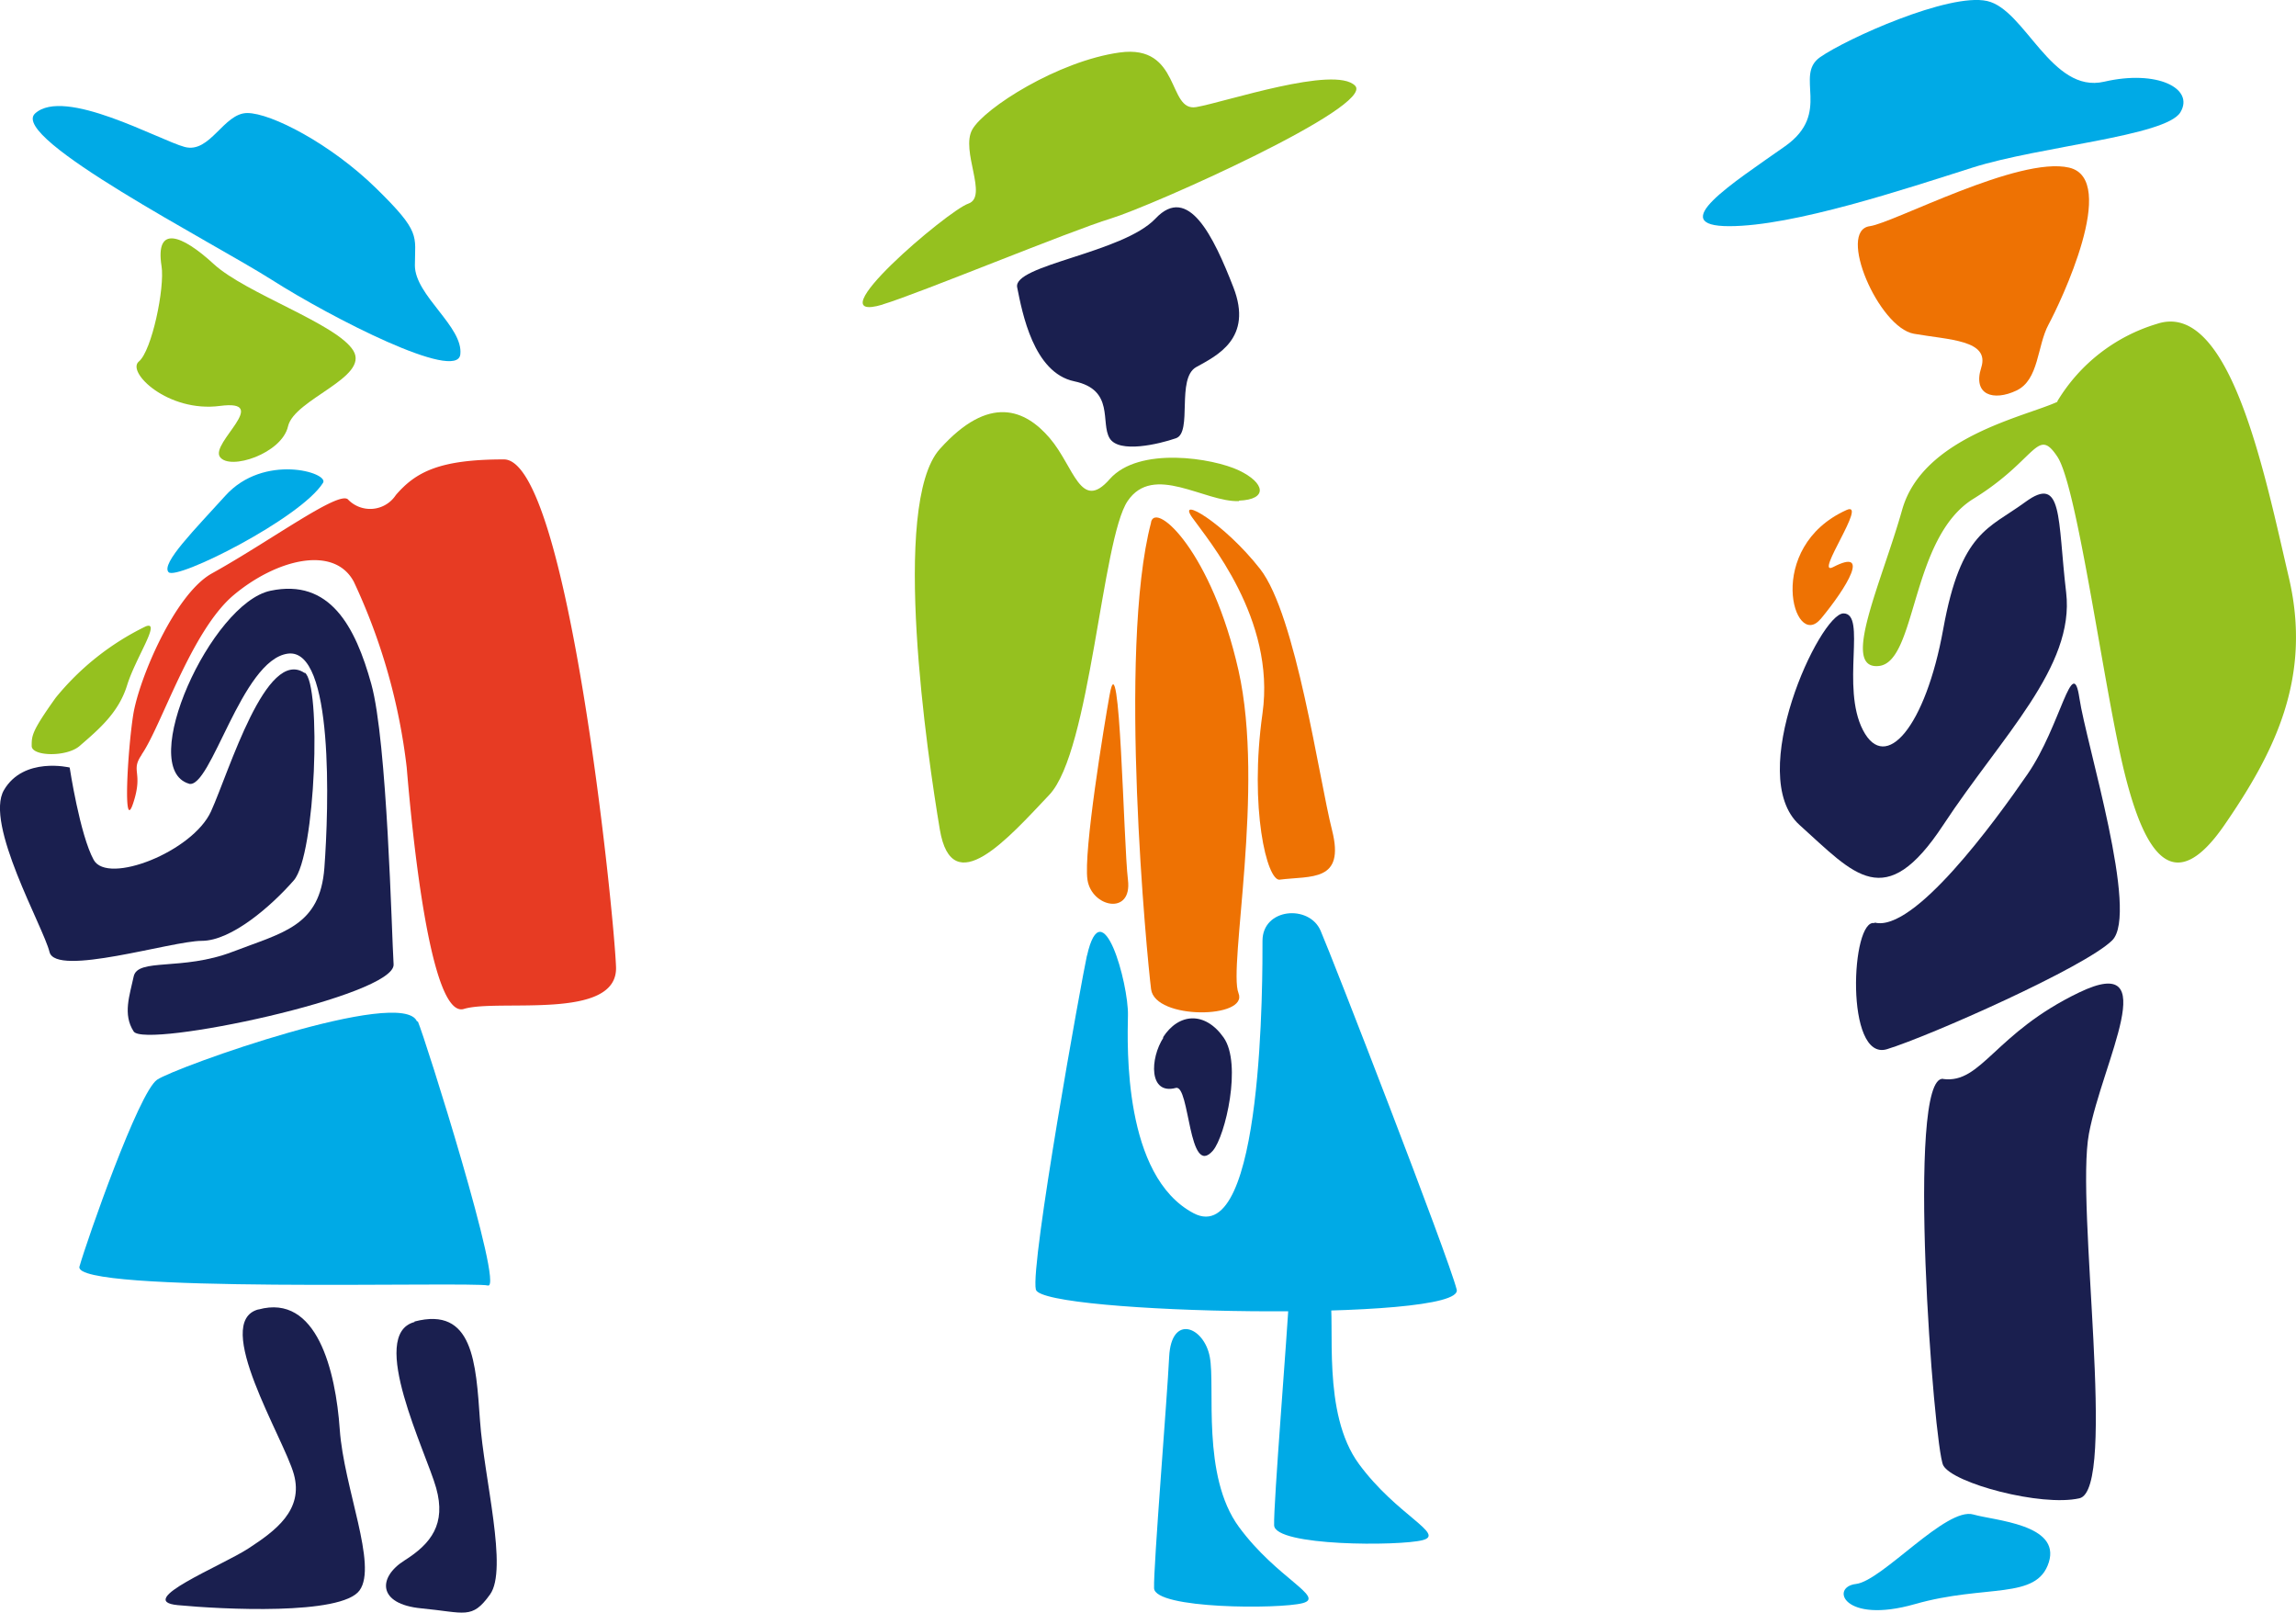 <svg xmlns="http://www.w3.org/2000/svg" xmlns:xlink="http://www.w3.org/1999/xlink" viewBox="0 0 185.5 130.26"><defs><style>.cls-1{fill:none;}.cls-2{clip-path:url(#clip-path);}.cls-3{fill:#00aae6;}.cls-4{fill:#95c11f;}.cls-5{fill:#e73b23;}.cls-6{fill:#1a1f4f;}.cls-7{fill:#ee7203;}</style><clipPath id="clip-path" transform="translate(0 0)"><rect class="cls-1" width="185.49" height="130.26"/></clipPath></defs><title>goals_2</title><g id="Layer_2" data-name="Layer 2"><g id="Layer_1-2" data-name="Layer 1"><g class="cls-2"><path class="cls-3" d="M2.83,9.17C.72,11.14,17.24,19.6,22,22.63s14.93,8.24,15.19,6-3.67-4.76-3.67-7.19.53-2.65-3.14-6.24-8.48-6.07-10.4-6.07-3,3.29-5.06,2.74S5.19,7,2.83,9.17" transform="translate(0 0)"/><path class="cls-4" d="M13.05,21.48c.28,1.77-.79,6.87-1.83,7.72s2.35,4.14,6.55,3.59-.79,3,0,4.12,5-.27,5.5-2.47,6.59-3.94,5.28-6.11-8.68-4.61-11.28-7-4.74-3.18-4.22.16" transform="translate(0 0)"/><path class="cls-3" d="M26.1,39c.51-.82-4.79-2.41-7.9,1.05-2.39,2.65-5.23,5.48-4.58,6.17S24.3,41.87,26.1,39" transform="translate(0 0)"/><path class="cls-5" d="M11.45,60.94c1.61-2.33,4-10,7.44-12.88S27,44,28.59,47A48.47,48.47,0,0,1,32.86,62c.41,4.92,1.87,20.34,4.62,19.5s12.45,1,12.29-3.39-3.88-41-9.06-41-7.11,1-8.73,2.88a2.48,2.48,0,0,1-3.88.34c-.81-.67-6.29,3.39-11,6-3,1.69-5.89,8.55-6.34,11.43s-.84,9.66,0,7.12-.24-2.57.68-3.9" transform="translate(0 0)"/><path class="cls-6" d="M15.28,63.31C11,62.07,17.05,48.73,21.85,47.72S28.71,50.6,30,55.26s1.64,20.09,1.8,22.64-20.1,6.81-21,5.42-.32-2.92,0-4.44,3.91-.43,8-2,7.06-2.06,7.41-6.8S27,52.29,23.25,52.8s-6.21,11-8,10.51" transform="translate(0 0)"/><path class="cls-6" d="M24.62,54.33c1.36.92.89,14.75-.88,16.78S18.72,76,16.3,76,4.5,78.94,4,76.9-1.27,66.54.32,63.82,5.63,62,5.63,62s.82,5.42,1.94,7.46,8-.66,9.48-3.92,4.45-13.3,7.57-11.17" transform="translate(0 0)"/><path class="cls-3" d="M33.76,82.51c.57,1.3,7,21.67,5.66,21.33s-33.63.67-33-1.53,4.78-14.07,6.27-15.09,19.81-7.54,21-4.71" transform="translate(0 0)"/><path class="cls-6" d="M20.88,105.77c-3.8,1,2.05,10.4,2.86,13.31s-1.51,4.59-3.67,6-9.27,4.24-5.71,4.58,13.22.84,14.69-1.19-1.27-8.28-1.6-13-1.84-11-6.57-9.69" transform="translate(0 0)"/><path class="cls-6" d="M33.49,106.79c-3.8,1,.94,10.51,1.75,13.41s-.4,4.49-2.56,5.85-2.2,3.53,1.36,3.87,4.08.92,5.55-1.12-.48-9.37-.81-14.05-.55-9.24-5.29-8" transform="translate(0 0)"/><path class="cls-4" d="M6.43,60.26c1.6-1.38,3.16-2.71,3.84-4.91s2.79-5.26,1.5-4.75A21.47,21.47,0,0,0,4.5,56.36c-1.94,2.72-1.94,3.06-1.94,3.9s2.82.91,3.87,0" transform="translate(0 0)"/><path class="cls-4" d="M71.32,24.59c2.85-.85,15.14-5.94,18.43-6.94s21.38-9.07,19.73-10.73S99,8.24,96.65,8.65s-1.21-5.1-6.19-4.41-10.91,4.48-11.9,6.21,1.32,5.44-.33,6-12.59,9.85-6.91,8.15" transform="translate(0 0)"/><path class="cls-6" d="M82.18,23.21c.41,2.05,1.32,6.9,4.61,7.59s2.1,3.35,2.86,4.6,4,.47,5.36,0,0-4.84,1.64-5.75,4.61-2.3,3-6.44S96,14.85,93.36,17.65,81.82,21.4,82.18,23.21" transform="translate(0 0)"/><path class="cls-4" d="M100.1,40.48c-2.78.1-6.92-3.09-9,0s-3,20.21-6.32,23.72S76.92,72.89,75.93,67s-4-26.27,0-30.73,6.91-3.18,8.88-.88,2.49,6,4.84,3.32S98,37,100.1,38s2.38,2.35,0,2.44" transform="translate(0 0)"/><path class="cls-7" d="M93,42.15c.43-1.64,4.91,2.48,7.06,12s-.84,24,0,26.07-6.74,2.18-7.06-.31-2.72-27.38,0-37.71" transform="translate(0 0)"/><path class="cls-7" d="M103.36,71.06c2.57-.33,5.33.22,4.26-4s-2.9-17.39-5.82-21.11S95.05,40,96.32,41.8,103.08,50,102,57.63s.36,13.57,1.4,13.43" transform="translate(0 0)"/><path class="cls-7" d="M89.65,56.12c-.44,2.45-2.13,12.72-1.79,14.95s3.63,2.91,3.27,0-.64-19.72-1.48-14.94" transform="translate(0 0)"/><path class="cls-6" d="M94,83.81C92.9,85.5,92.8,88.47,95,87.88c1.14-.29,1,7.37,3,5.06,1-1.18,2.36-7,.86-9.13s-3.63-2-4.91,0" transform="translate(0 0)"/><path class="cls-3" d="M87.82,77.17c-.42,1.89-4.6,25-4.13,27s34.67,2.66,34,0-10.07-26.87-11-29S102,73.35,102,76s.11,25-5.57,22S91.08,84.54,91.13,82s-2.08-10.31-3.31-4.79" transform="translate(0 0)"/><path class="cls-3" d="M94.46,109.6c-.15,3.19-1.28,17-1.22,18.69s10.13,1.7,12,1.21-2.09-2-5.14-6.15-1.89-11.3-2.36-13.75-3.11-3.48-3.28,0" transform="translate(0 0)"/><path class="cls-3" d="M104.16,104.51c-.15,3.19-1.28,17-1.22,18.7s10.13,1.69,12,1.2-2.09-2-5.14-6.14-1.89-11.3-2.36-13.76-3.11-3.48-3.28,0" transform="translate(0 0)"/><path class="cls-3" d="M144.21,11.82c-4.25,3-9.7,6.45-4.5,6.45s14.2-3,19.65-4.73S175,11,176.16,9.07,174.27,5.61,170,6.6,163.62.76,160.54.08s-11.36,3.05-13.49,4.54,1,4.5-2.84,7.2" transform="translate(0 0)"/><path class="cls-7" d="M151.07,18.27c-2.67.35.71,8.19,3.56,8.69s6.15.5,5.44,2.73,1,2.73,2.84,1.86,1.66-3.6,2.6-5.34,5.72-11.72,1.66-12.67S153,18,151.07,18.27" transform="translate(0 0)"/><path class="cls-4" d="M166.22,32.46c-2.6,1.2-10.88,2.84-12.54,8.72s-5,12.91-1.9,12.62,2.54-10.35,7.66-13.51,5.13-5.88,6.78-3.4,3.79,19,5.45,25.63,4,10,8.05,4.12,7.1-11.9,5.2-20-4.71-22.46-10.65-20.48a14.12,14.12,0,0,0-8.05,6.25" transform="translate(0 0)"/><path class="cls-6" d="M163.62,40.56c-2.93,2.15-5.19,2.34-6.62,10.25s-4.66,11.67-6.48,8.18.32-9.44-1.58-9.44-8,13.09-3.55,17.09,6.89,7.17,11.61,0,10.64-12.77,9.93-18.78-.24-9.56-3.31-7.3" transform="translate(0 0)"/><path class="cls-7" d="M147.09,50c-2.16,2.59-4.57-5.79,2.09-8.8,1.8-.81-2.67,5.43-1.08,4.61,3.07-1.6,1.12,1.63-1,4.19" transform="translate(0 0)"/><path class="cls-6" d="M151.46,74.57c-1.92-.48-2.42,11.23,1,10.18s16-6.62,18.19-8.79S168.55,60.1,168,56.39s-1.51,2.25-4.18,6.13-9.21,12.84-12.37,12" transform="translate(0 0)"/><path class="cls-6" d="M157,87.15c-3.06-.39-.76,29.78,0,31.22s7.91,3.36,11,2.66-.33-23.6.77-29.45,6.08-14.7-.77-11.42-7.89,7.4-11,7" transform="translate(0 0)"/><path class="cls-3" d="M159.44,122.34c-2.2-.65-7.37,5.36-9.49,5.61s-1,3.27,4.75,1.63,9.86-.3,10.83-3.38-4.41-3.37-6.09-3.86" transform="translate(0 0)"/></g></g></g></svg>